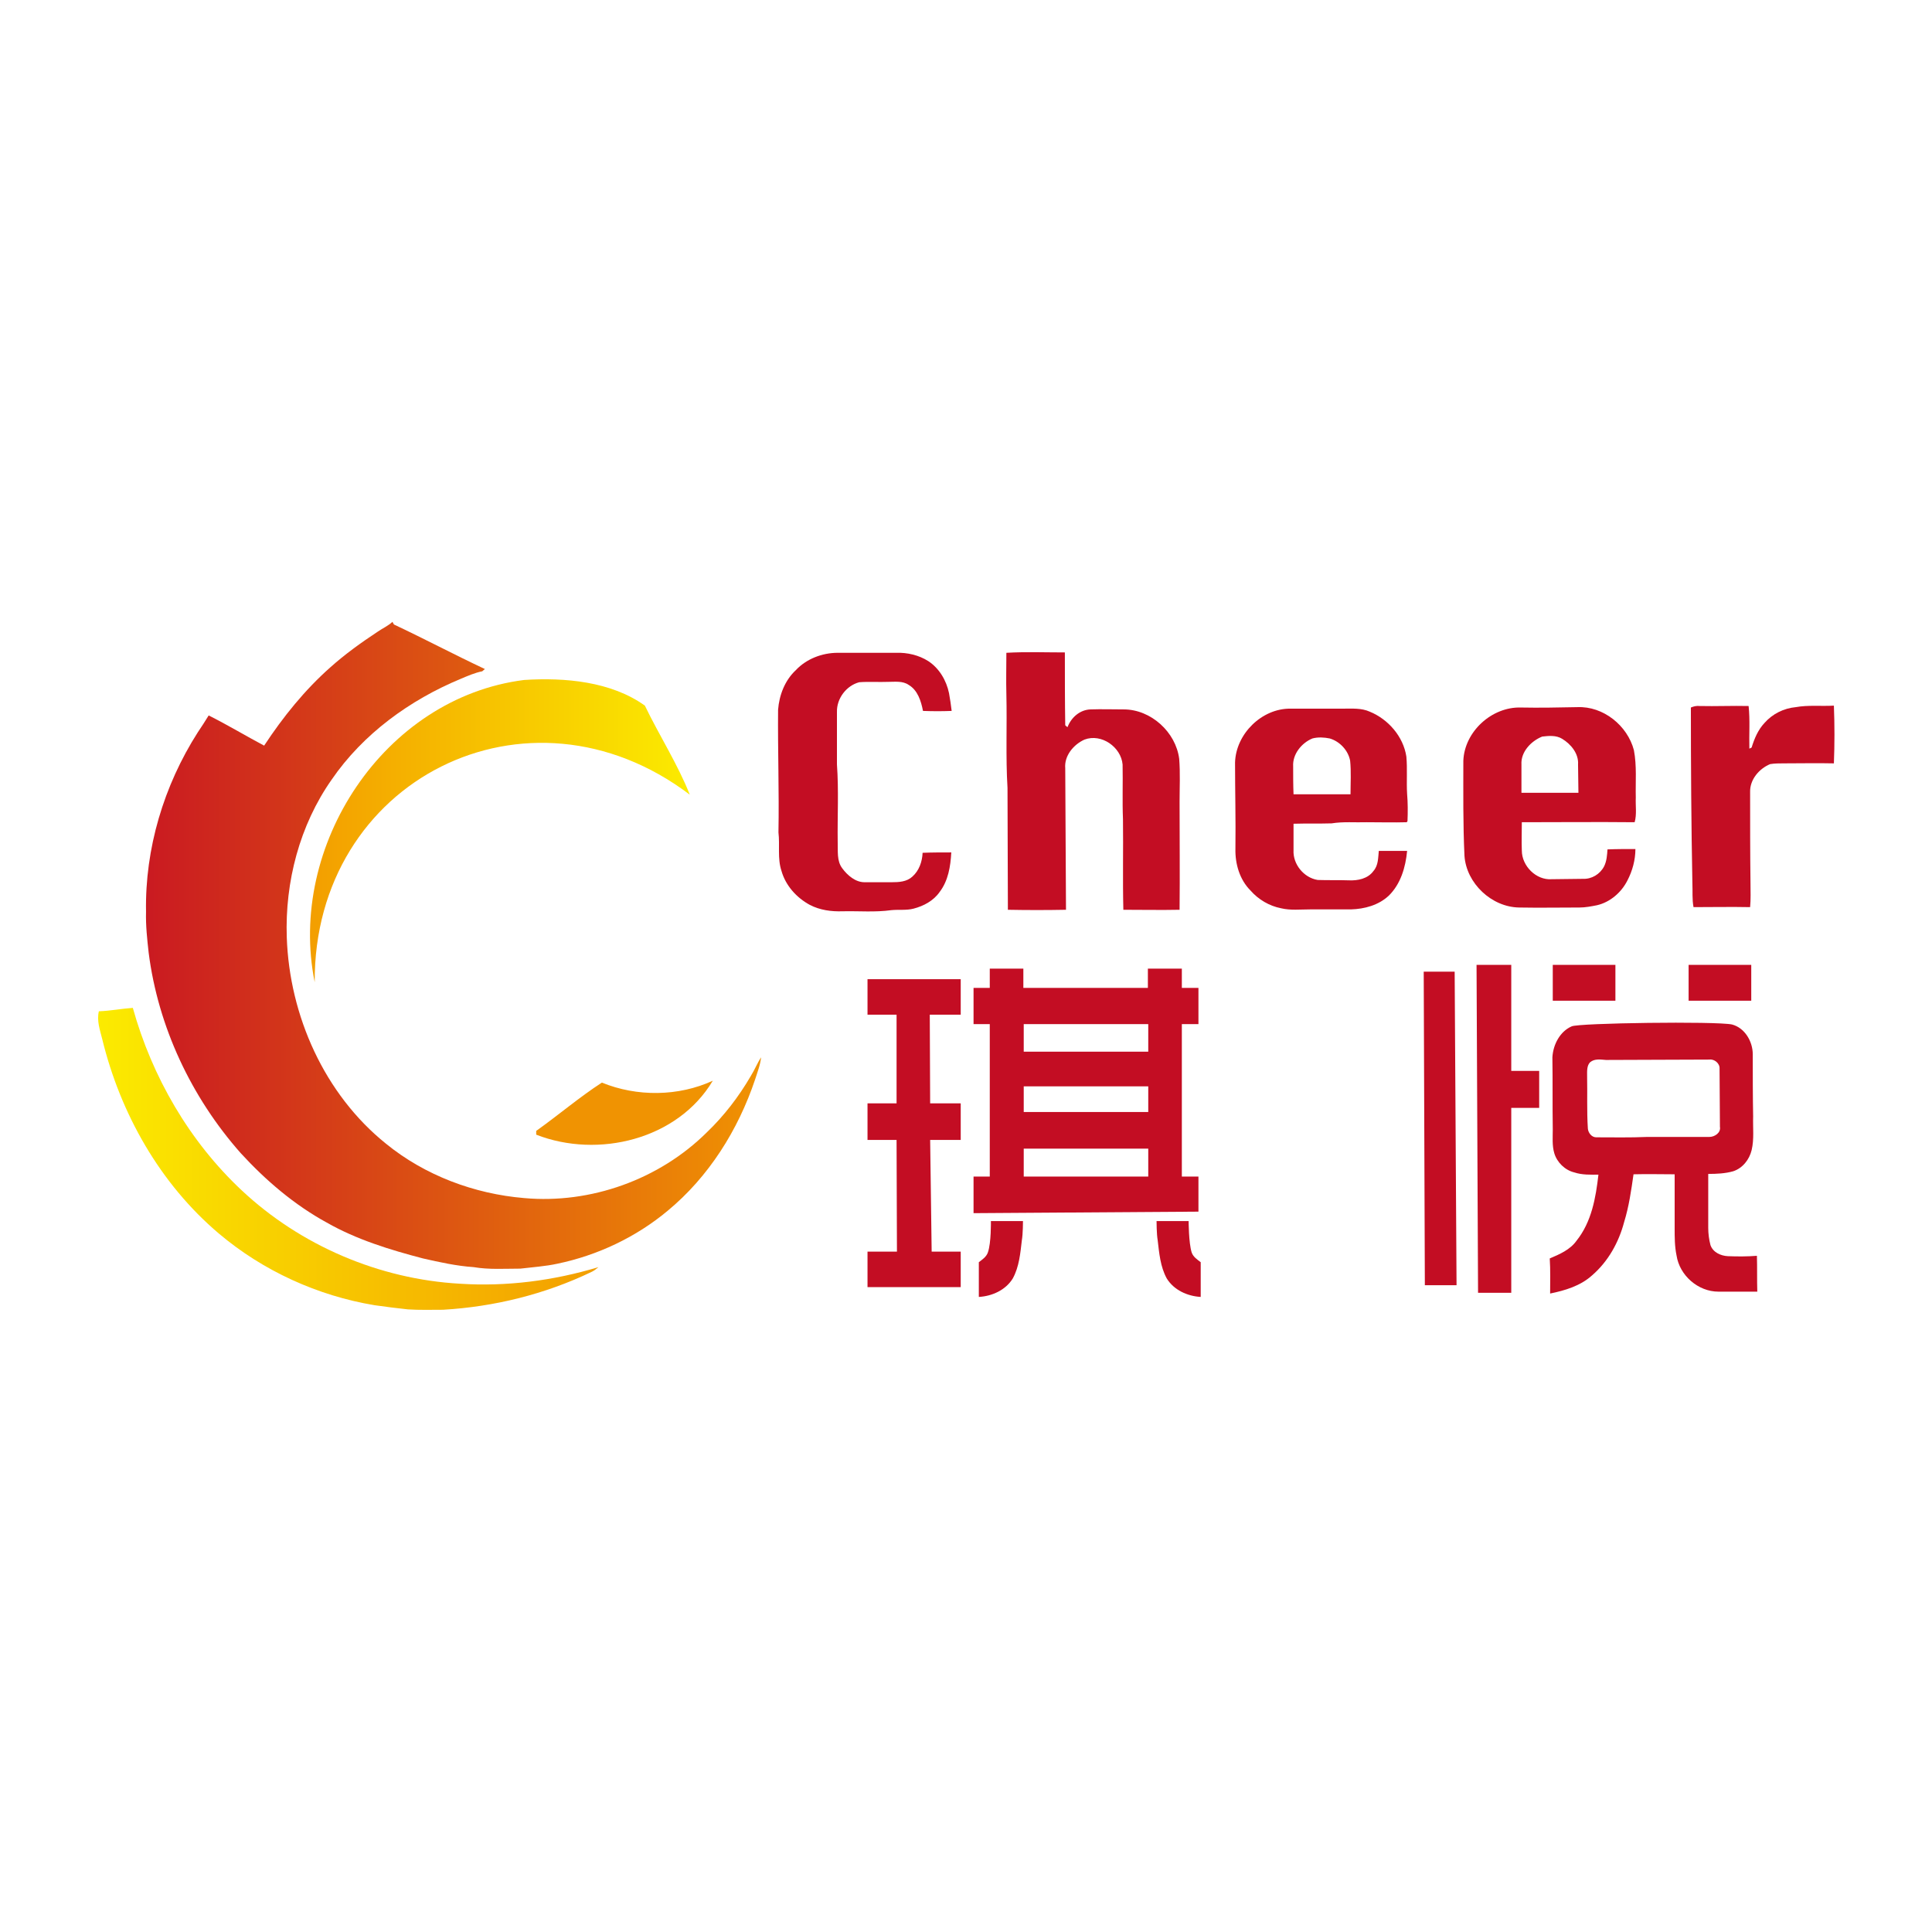 <?xml version="1.0" encoding="utf-8"?>
<!-- Generator: Adobe Illustrator 27.8.0, SVG Export Plug-In . SVG Version: 6.00 Build 0)  -->
<svg version="1.1" id="Layer_1" xmlns="http://www.w3.org/2000/svg" xmlns:xlink="http://www.w3.org/1999/xlink" x="0px" y="0px"
	 viewBox="0 0 512 512" style="enable-background:new 0 0 512 512;" xml:space="preserve">
<style type="text/css">
	.st0{fill:#FFFFFF;}
	.st1{fill:url(#SVGID_1_);}
	.st2{fill:#C30D23;}
	.st3{fill:url(#SVGID_00000067952504617090720240000001928810488898106262_);}
	.st4{fill:url(#SVGID_00000021121716753908985960000010924329730004697776_);}
	.st5{fill:#F09302;}
</style>
<rect class="st0" width="512" height="512"/>
<g>
	<linearGradient id="SVGID_1_" gradientUnits="userSpaceOnUse" x1="38.63" y1="250.589" x2="201.706" y2="250.589">
		<stop  offset="0" style="stop-color:#CA1A21"/>
		<stop  offset="1" style="stop-color:#F09302"/>
	</linearGradient>
	<path class="st1" d="M100.1,167.4c1.3-0.9,2.7-1.5,3.9-2.6c0.1,0.2,0.3,0.5,0.4,0.7c8.1,3.8,16,8,24.1,11.8
		c-0.2,0.2-0.5,0.4-0.7,0.6c-2,0.4-3.8,1.2-5.7,2c-13.5,5.6-25.9,14.6-34.2,26.7c-8.5,12.1-12.4,27.1-11.9,41.8
		c0.7,20.8,10,41.6,26.3,54.7c10.3,8.4,23.4,13.3,36.6,14.4c17.6,1.6,35.8-4.9,48.4-17.4c4.6-4.4,8.5-9.5,11.7-15
		c1-1.6,1.7-3.4,2.7-4.9c-0.2,2-1,4-1.6,5.9c-4.5,13.4-12.3,25.8-23.2,34.8c-8.4,7-18.6,11.8-29.2,14c-3.2,0.7-6.5,0.9-9.8,1.3
		c-4.1,0-8.3,0.3-12.4-0.4c-4.5-0.3-9-1.3-13.4-2.3c-8.8-2.3-17.6-5-25.5-9.5c-8.6-4.7-16.2-11.2-22.8-18.4
		c-13.1-14.8-21.9-33.5-24.4-53.1c-0.4-3.6-0.8-7.2-0.7-10.9c-0.3-16.7,4.7-33.4,13.7-47.5c1-1.5,2-3,2.9-4.5c5,2.5,9.8,5.4,14.7,8
		c5-7.6,10.8-14.8,17.6-20.8C91.4,173.4,95.7,170.3,100.1,167.4z"/>
	<path class="st2" d="M210.9,177.6c2.8-3,7-4.6,11.1-4.6c5.2,0,10.3,0,15.5,0c2.9-0.1,6,0.6,8.5,2.2c2.9,1.9,4.8,5.1,5.5,8.5
		c0.3,1.6,0.5,3.1,0.7,4.7c-2.5,0.1-5,0.1-7.6,0c-0.5-2.6-1.4-5.5-3.8-6.9c-1.6-1.1-3.6-0.8-5.4-0.8c-2.6,0.1-5.1-0.1-7.7,0.1
		c-3.4,0.9-6,4.3-5.9,7.9c0,4.6,0,9.3,0,13.9c0.5,6.9,0.1,13.8,0.2,20.6c0.1,2.3-0.3,4.9,1.2,6.9c1.4,1.9,3.5,3.7,5.9,3.7
		c2.4,0,4.8,0,7.2,0c1.9,0,4-0.1,5.5-1.5c1.8-1.6,2.6-4,2.7-6.3c2.5-0.1,5.1-0.1,7.6-0.1c-0.2,3.7-0.8,7.5-3.1,10.5
		c-1.6,2.3-4.2,3.7-6.9,4.4c-1.9,0.5-3.9,0.2-5.9,0.4c-4.3,0.6-8.6,0.2-12.9,0.3c-3,0.1-6-0.3-8.7-1.7c-3.5-1.9-6.4-5.1-7.5-9
		c-1.1-3.3-0.4-6.8-0.8-10.2c0.2-10.8-0.2-21.7-0.1-32.5C206.5,184.2,208,180.3,210.9,177.6z"/>
	<path class="st2" d="M266.7,173c5.2-0.3,10.3-0.1,15.5-0.1c0,6.4,0,12.9,0.1,19.3c0.1,0.1,0.4,0.4,0.6,0.5c1-2.6,3.3-4.6,6.1-4.7
		c2.9-0.1,5.9,0,8.8,0c7.2,0,13.8,6,14.7,13.1c0.3,3.8,0.1,7.6,0.1,11.4c0,9.5,0.1,19.1,0,28.6c-5,0.1-9.9,0-14.9,0
		c-0.2-8,0-16-0.1-24c-0.2-4.8,0-9.7-0.1-14.5c-0.4-4.6-5.6-8.3-10.1-6.6c-2.9,1.3-5.4,4.3-5.1,7.6c0.1,12.5,0.1,25,0.2,37.5
		c-5.1,0.1-10.3,0.1-15.4,0c0-10.8-0.1-21.5-0.1-32.3c-0.5-8.2-0.1-16.5-0.3-24.8C266.6,180.3,266.7,176.7,266.7,173z"/>
	
		<linearGradient id="SVGID_00000116199879742970808880000005256198554394977980_" gradientUnits="userSpaceOnUse" x1="82.132" y1="220.18" x2="182.804" y2="220.18">
		<stop  offset="0" style="stop-color:#F39E00"/>
		<stop  offset="1" style="stop-color:#FBEB00"/>
	</linearGradient>
	<path style="fill:url(#SVGID_00000116199879742970808880000005256198554394977980_);" d="M138.9,180.2c10.8-0.7,23.1,0.4,32,6.8
		c3.8,7.9,8.7,15.5,11.9,23.6c-42.9-32.5-99.7-3.9-99.4,49.7C76.1,224.2,101.7,184.9,138.9,180.2z"/>
	<path class="st2" d="M448.1,187.5c0.7-0.3,1.5-0.5,2.3-0.4c4.3,0.1,8.7-0.1,13,0c0.4,3.7,0.1,7.5,0.2,11.3l0.6-0.3
		c0.7-2.3,1.7-4.7,3.4-6.5c2.1-2.4,5.1-3.9,8.3-4.2c3.3-0.6,6.7-0.2,10.1-0.4c0.2,5.1,0.2,10.2,0,15.3c-4.4-0.1-8.9,0-13.3,0
		c-1.2,0-2.4,0-3.6,0.2c-2.9,1.2-5.4,4.1-5.3,7.4c0,8.1,0,16.2,0.1,24.2c0,2.1,0.1,4.2-0.1,6.3c-5-0.1-10,0-15,0
		c-0.4-2.1-0.2-4.2-0.3-6.4C448.2,218.5,448.1,203,448.1,187.5z"/>
	<g>
		<path class="st2" d="M327.3,202.1c0.2-7.6,7.1-14.4,14.7-14.3c4.7,0,9.3,0,13.9,0c2.4,0,4.9-0.2,7.1,0.8c4.9,2,8.9,6.6,9.7,11.9
			c0.3,3.3,0,6.6,0.2,9.9c0.2,2.4,0.2,4.8,0.1,7.2l-0.2,0.3c-3.5,0.1-7.1,0-10.6,0c-3.1,0.1-6.2-0.2-9.3,0.3
			c-3.4,0.1-6.7,0-10.1,0.1c0,2.3,0,4.7,0,7c-0.2,3.7,2.7,7.3,6.4,7.9c2.8,0.1,5.6,0,8.3,0.1c2.3,0.1,5-0.4,6.5-2.5
			c1.3-1.5,1.2-3.5,1.4-5.3c2.5,0,5,0,7.5,0c-0.4,4.3-1.7,8.8-4.9,11.9c-2.7,2.5-6.4,3.5-10,3.6c-3.6,0-7.2,0-10.8,0
			c-2.6,0-5.2,0.3-7.7-0.3c-3.1-0.6-6-2.3-8.1-4.7c-2.9-2.9-4.1-7.1-4-11.1C327.5,217.2,327.3,209.6,327.3,202.1z M347.8,195.7
			c-2.9,1.2-5.3,4.2-5.1,7.4c0,2.5,0,4.9,0.1,7.4c5,0,10,0,15.1,0c0-3,0.2-6-0.1-8.9c-0.5-2.7-2.7-5.1-5.4-5.9
			C350.9,195.4,349.3,195.3,347.8,195.7z"/>
	</g>
	<g>
		<path class="st2" d="M387.8,201.6c0.3-7.7,7.5-14.3,15.2-14.1c5,0.1,10,0,15-0.1c6.9-0.3,13.3,4.9,15,11.4
			c0.8,4.2,0.4,8.4,0.5,12.6c-0.1,2.1,0.3,4.4-0.3,6.5c-10-0.1-19.9,0-29.9,0c0,2.5-0.1,5,0,7.5c0,4.1,3.8,7.9,7.9,7.6
			c2.8,0,5.5-0.1,8.3-0.1c2.3,0.1,4.5-1.2,5.6-3.3c0.7-1.4,0.8-3,0.9-4.5c2.4-0.1,4.9-0.1,7.4-0.1c0,2.9-0.8,5.8-2.1,8.3
			c-1.6,3.2-4.6,5.8-8.1,6.6c-1.5,0.3-3.1,0.6-4.6,0.6c-5.3,0-10.7,0.1-16,0c-7.3-0.1-14-6.4-14.5-13.7
			C387.7,218.4,387.8,210,387.8,201.6z M403.2,202.6c0,2.5,0,5,0,7.5c5,0,10.1,0,15.1,0c0-2.5-0.1-5-0.1-7.5
			c0.2-2.9-1.9-5.4-4.2-6.8c-1.6-1-3.6-0.8-5.3-0.6C405.7,196.4,403,199.3,403.2,202.6z"/>
	</g>
	<polygon class="st2" points="391.3,255.7 400.5,255.7 400.5,283.8 407.9,283.8 407.9,293.6 400.5,293.6 400.5,342.6 391.7,342.6 	
		"/>
	<rect x="411.5" y="255.7" class="st2" width="16.6" height="9.5"/>
	<rect x="447.5" y="255.7" class="st2" width="16.6" height="9.5"/>
	<g>
		<path class="st2" d="M262.3,256.7h8.9l0,5.1h33l0-5.1h9v5.1h4.4v9.6h-4.4v40.4h4.4v9.3l-59.6,0.4v-9.7h4.3v-40.4H258v-9.6h4.3
			V256.7z M271.3,271.4v7.3h33v-7.3H271.3z M271.3,287.9v6.8h33v-6.8H271.3z M271.3,304.4v7.4h33v-7.4H271.3z"/>
	</g>
	<polygon class="st2" points="377.3,257.5 385.5,257.5 386,340.6 377.6,340.6 	"/>
	<polygon class="st2" points="229.9,259.5 254.6,259.5 254.6,268.9 246.4,268.9 246.5,292.4 254.6,292.4 254.6,302.1 246.5,302.1 
		246.9,331.7 254.6,331.7 254.6,341.1 229.9,341.1 229.9,331.7 237.7,331.7 237.6,302.1 229.9,302.1 229.9,292.4 237.6,292.4 
		237.6,268.9 229.9,268.9 	"/>
	
		<linearGradient id="SVGID_00000125594118037389188200000006697181069892756401_" gradientUnits="userSpaceOnUse" x1="26" y1="307.183" x2="158.544" y2="307.183">
		<stop  offset="0" style="stop-color:#FBEB00"/>
		<stop  offset="1" style="stop-color:#F39E00"/>
	</linearGradient>
	<path style="fill:url(#SVGID_00000125594118037389188200000006697181069892756401_);" d="M26.2,268c3-0.1,6-0.7,9-0.9
		c5.1,18.3,15,35.4,28.9,48.4c15.6,14.6,36.4,23.5,57.8,24.7c12.3,0.8,24.8-0.8,36.7-4.4c-0.6,0.5-1.2,1-1.9,1.3
		c-12.3,5.9-25.7,9.2-39.3,10c-3.1,0-6.2,0.1-9.3-0.1c-2.9-0.3-5.9-0.7-8.8-1.1c-15.1-2.5-29.6-9.1-41.3-19
		c-15.6-13.2-26.1-31.8-30.9-51.5C26.5,273,25.6,270.5,26.2,268z"/>
	<g>
		<path class="st2" d="M416.5,272c1.7-0.9,38.2-1.4,42.5-0.5c3.4,0.9,5.5,4.5,5.5,7.9c0,5.5,0,11,0.1,16.5c-0.1,2.9,0.3,6-0.4,8.9
			c-0.6,2.5-2.4,4.8-4.9,5.6c-2.1,0.6-4.4,0.7-6.6,0.7c0,4.8,0,9.5,0,14.3c0,1.5,0.2,3.1,0.6,4.6c0.7,1.9,2.7,2.8,4.6,2.9
			c2.6,0.1,5.2,0.1,7.7-0.1c0.1,3.2,0,6.3,0.1,9.5c-3.4,0-6.9,0-10.3,0c-5.4,0-10.3-4.3-11.1-9.6c-0.5-2.4-0.5-4.8-0.5-7.2
			c0-4.8,0-9.5,0-14.3c-3.6,0-7.2-0.1-10.9,0c-0.6,4.2-1.2,8.5-2.5,12.7c-1.4,5.3-4.2,10.4-8.5,14.1c-3.1,2.8-7.2,4-11.1,4.8
			c0-3.1,0.1-6.2-0.1-9.3c2.6-1.1,5.4-2.3,7.1-4.7c4-5,5.1-11.4,5.8-17.5c-2.1,0-4.3,0.1-6.4-0.6c-2.5-0.6-4.6-2.7-5.3-5.1
			c-0.6-2-0.4-4.2-0.4-6.3c-0.1-6.4,0-12.7-0.1-19.1C411.6,276.7,413.5,273.3,416.5,272z M421.4,281.5c-0.9,0.9-0.8,2.4-0.8,3.6
			c0.1,4.7-0.1,9.3,0.2,14c0.1,1.1,1,2.3,2.2,2.3c4.5,0,9,0.1,13.5-0.1c5.5,0,11,0,16.5,0c1.4,0,3.1-1.1,2.8-2.7
			c0-5.1-0.1-10.3-0.1-15.4c0.1-1.4-1.4-2.6-2.7-2.4c-9.1,0-18.2,0.1-27.4,0.1C424.2,280.8,422.6,280.5,421.4,281.5z"/>
	</g>
	<path class="st5" d="M159.5,286.9c9.3,3.8,20.3,3.7,29.4-0.5c-9.3,15.6-30.4,20.7-46.8,14.3c0-0.3,0-0.8,0-1
		C148,295.5,153.5,290.8,159.5,286.9z"/>
	<path class="st2" d="M262.6,323.6h8.5c0,0,0,3.4-0.3,5.1c-0.4,3.4-0.7,7-2.4,10.1c-1.9,3.1-5.5,4.7-9,4.9c0-3.1,0-6.1,0-9.2
		c0.9-0.7,2-1.4,2.4-2.6C262.7,329.4,262.6,323.6,262.6,323.6z"/>
	<path class="st2" d="M315,323.6h-8.5c0,0,0,3.4,0.3,5.1c0.4,3.4,0.7,7,2.4,10.1c1.9,3.1,5.5,4.7,9,4.9c0-3.1,0-6.1,0-9.2
		c-0.9-0.7-2-1.4-2.4-2.6C315,329.3,315,323.6,315,323.6z"/>
</g>
</svg>
